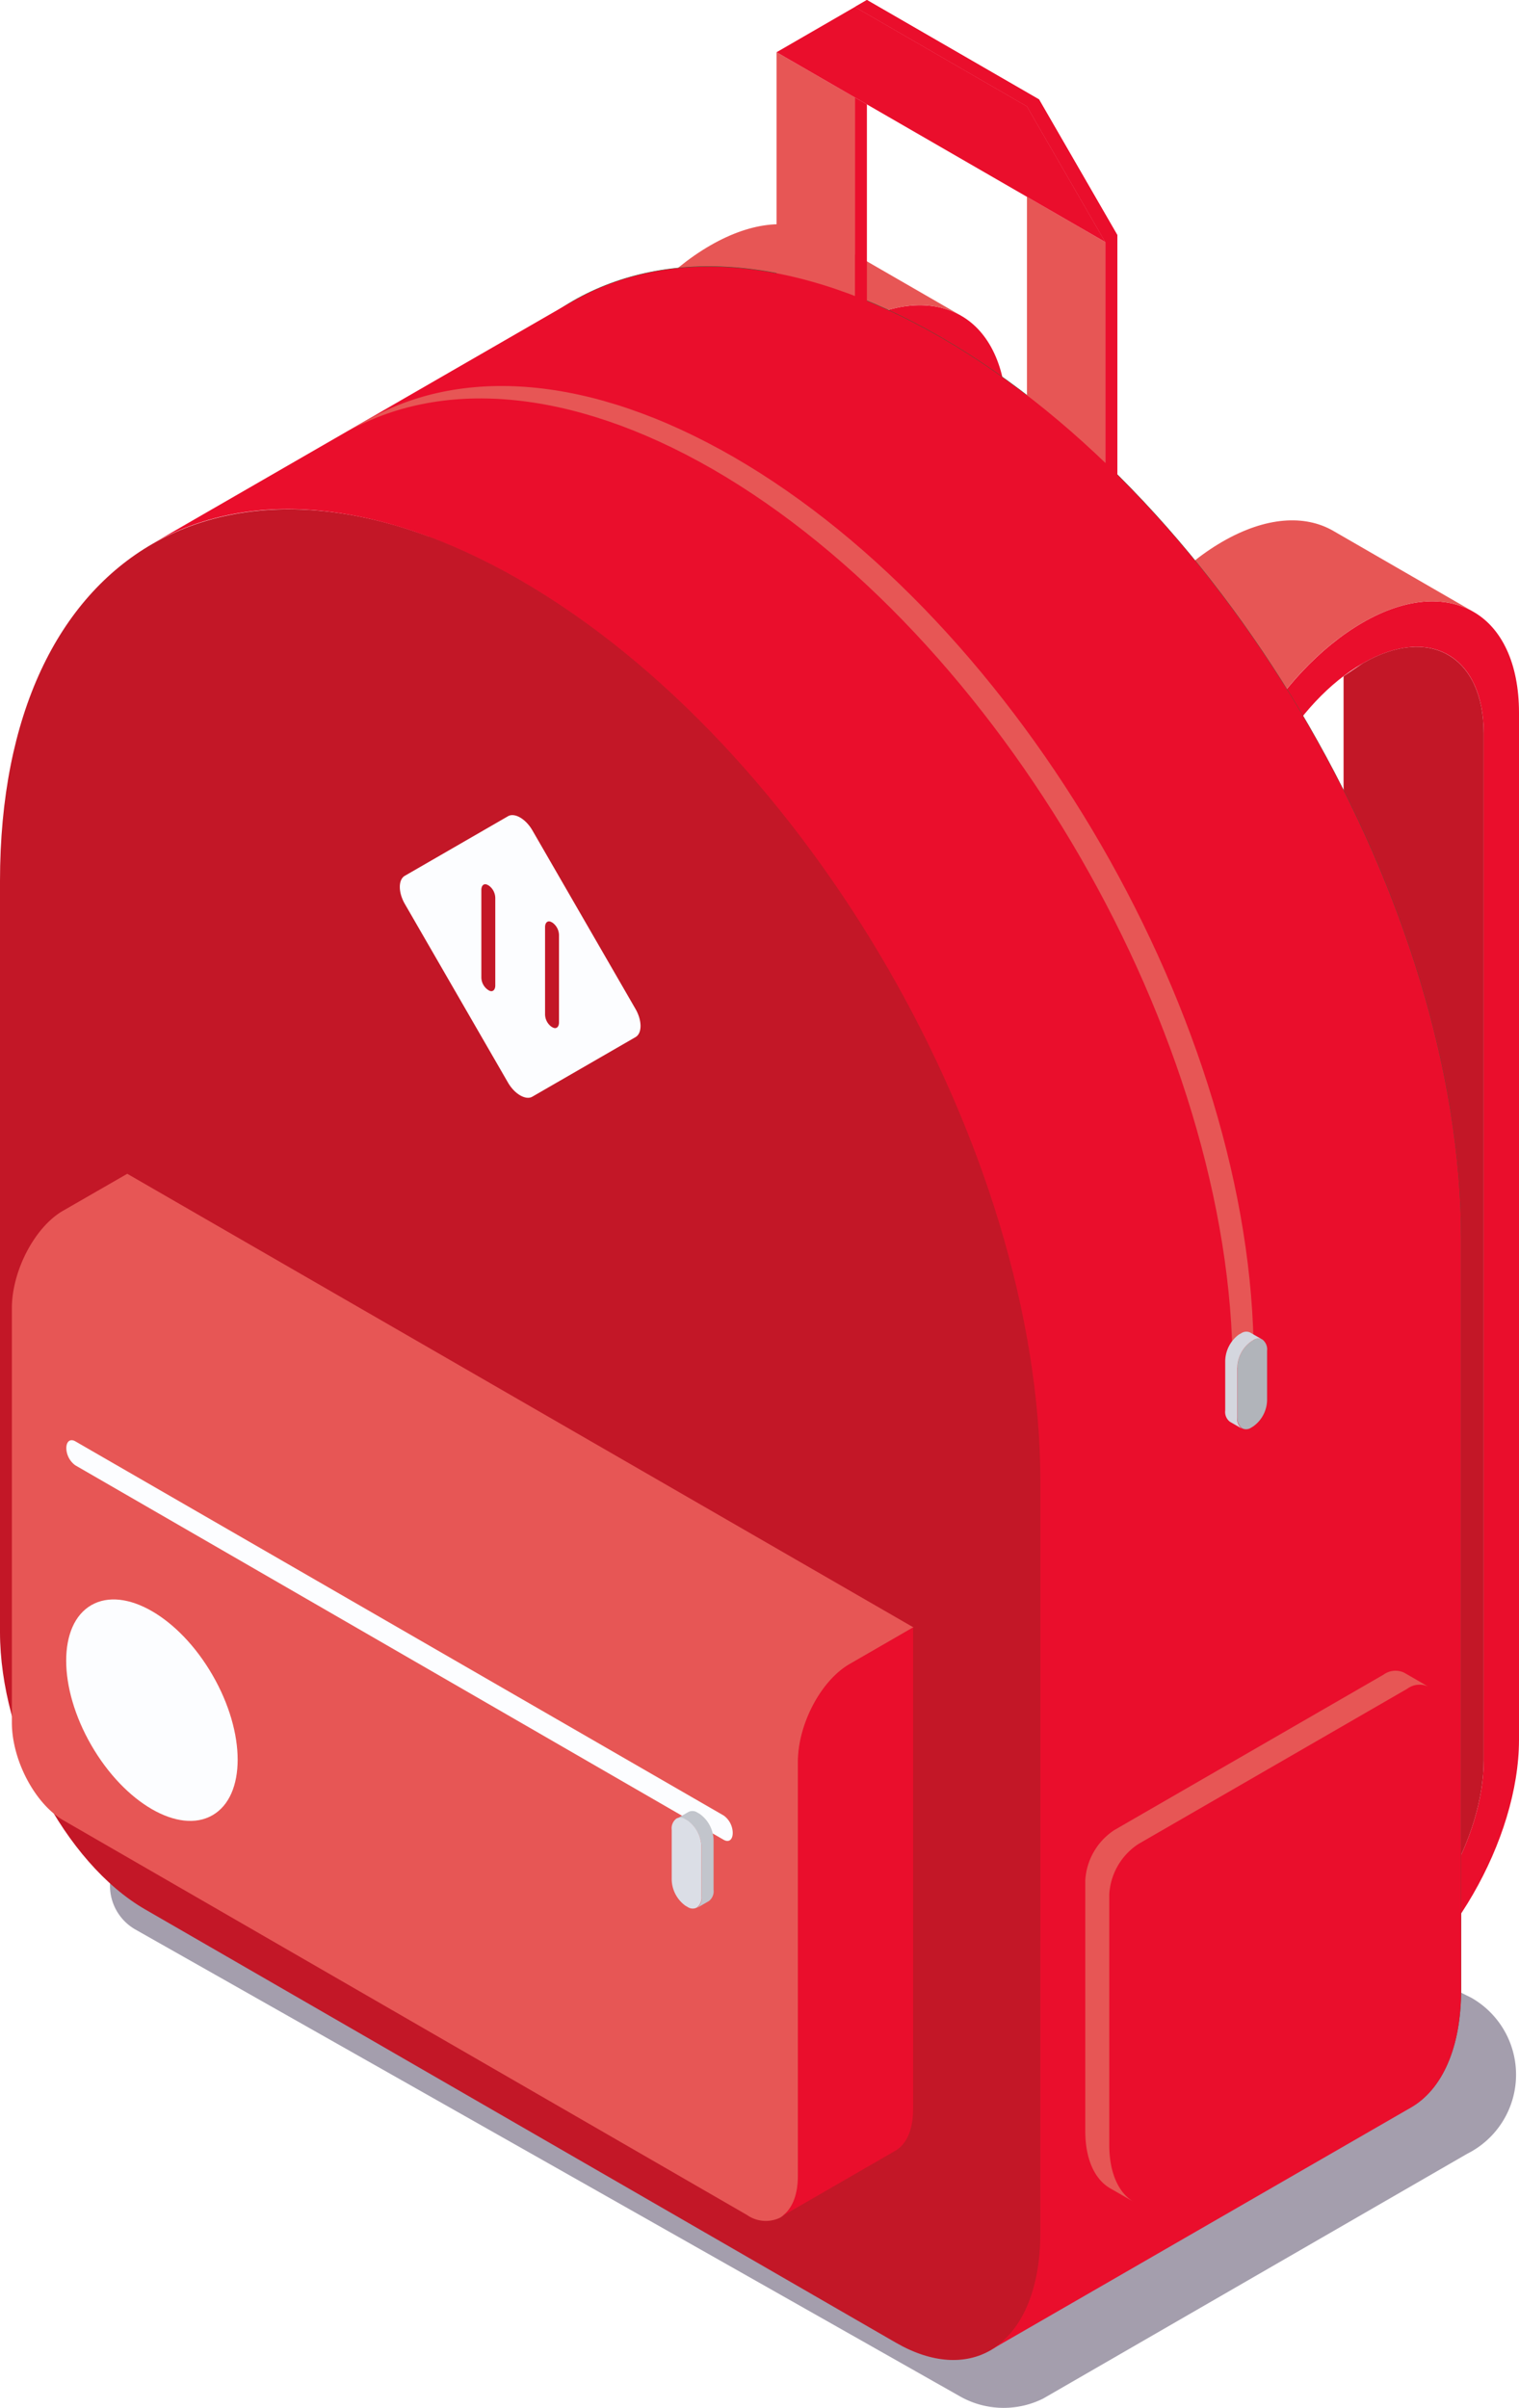 <svg xmlns="http://www.w3.org/2000/svg" xmlns:xlink="http://www.w3.org/1999/xlink" viewBox="0 0 169.02 267.85"><defs><style>.cls-1{mask:url(#mask);filter:url(#luminosity-noclip-4);}.cls-15,.cls-17,.cls-2,.cls-20,.cls-4,.cls-6,.cls-8{mix-blend-mode:multiply;}.cls-2{fill:url(#ÅÂÁ_Ï_ÌÌ_È_ËÂÌÚ_25);}.cls-3{mask:url(#mask-2);filter:url(#luminosity-noclip-5);}.cls-4{fill:url(#ÅÂÁ_Ï_ÌÌ_È_ËÂÌÚ_25-2);}.cls-5{mask:url(#mask-3);filter:url(#luminosity-noclip-6);}.cls-6{fill:url(#ÅÂÁ_Ï_ÌÌ_È_ËÂÌÚ_25-3);}.cls-7{isolation:isolate;}.cls-8{fill:#26183c;opacity:0.42;}.cls-9{fill:#ea0e2c;}.cls-10{fill:#e75655;}.cls-11{fill:#06a45a;}.cls-12{fill:#c31727;}.cls-13{fill:#0f7039;}.cls-14{mask:url(#mask-4);}.cls-15,.cls-17,.cls-20{opacity:0.7;}.cls-15{fill:url(#ÅÂÁ_Ï_ÌÌ_È_ËÂÌÚ_16);}.cls-16{mask:url(#mask-5);}.cls-17{fill:url(#ÅÂÁ_Ï_ÌÌ_È_ËÂÌÚ_16-2);}.cls-18{fill:#fcfdff;}.cls-19{mask:url(#mask-6);}.cls-20{fill:url(#ÅÂÁ_Ï_ÌÌ_È_ËÂÌÚ_16-3);}.cls-21{fill:#c2c5cc;}.cls-22{fill:#dbdee6;}.cls-23{fill:#b1b4ba;}.cls-24{fill:#d4d6de;}.cls-25{filter:url(#luminosity-noclip-3);}.cls-26{filter:url(#luminosity-noclip-2);}.cls-27{filter:url(#luminosity-noclip);}</style><filter id="luminosity-noclip" x="25.19" y="-5294.43" width="87.44" height="32766" filterUnits="userSpaceOnUse" color-interpolation-filters="sRGB"><feFlood flood-color="#fff" result="bg"/><feBlend in="SourceGraphic" in2="bg"/></filter><mask id="mask" x="25.19" y="-5294.43" width="87.44" height="32766" maskUnits="userSpaceOnUse"><g class="cls-27"/></mask><linearGradient id="ÅÂÁ_Ï_ÌÌ_È_ËÂÌÚ_25" x1="-778.81" y1="220.48" x2="-691.38" y2="220.48" gradientTransform="translate(804)" gradientUnits="userSpaceOnUse"><stop offset="0" stop-color="#fff"/><stop offset="0.19" stop-color="#fbfbfb"/><stop offset="0.36" stop-color="#f0f0f0"/><stop offset="0.54" stop-color="#ddd"/><stop offset="0.7" stop-color="#c2c2c2"/><stop offset="0.87" stop-color="#a1a1a1"/><stop offset="1" stop-color="gray"/></linearGradient><filter id="luminosity-noclip-2" x="44.84" y="-5294.43" width="26.78" height="32766" filterUnits="userSpaceOnUse" color-interpolation-filters="sRGB"><feFlood flood-color="#fff" result="bg"/><feBlend in="SourceGraphic" in2="bg"/></filter><mask id="mask-2" x="44.84" y="-5294.43" width="26.78" height="32766" maskUnits="userSpaceOnUse"><g class="cls-26"/></mask><linearGradient id="ÅÂÁ_Ï_ÌÌ_È_ËÂÌÚ_25-2" x1="-759.16" y1="106.98" x2="-732.38" y2="106.98" xlink:href="#ÅÂÁ_Ï_ÌÌ_È_ËÂÌÚ_25"/><filter id="luminosity-noclip-3" x="77.06" y="-5294.43" width="3.33" height="32766" filterUnits="userSpaceOnUse" color-interpolation-filters="sRGB"><feFlood flood-color="#fff" result="bg"/><feBlend in="SourceGraphic" in2="bg"/></filter><mask id="mask-3" x="77.06" y="-5294.43" width="3.33" height="32766" maskUnits="userSpaceOnUse"><g class="cls-25"/></mask><linearGradient id="ÅÂÁ_Ï_ÌÌ_È_ËÂÌÚ_25-3" x1="-726.94" y1="208.39" x2="-723.61" y2="208.39" xlink:href="#ÅÂÁ_Ï_ÌÌ_È_ËÂÌÚ_25"/><filter id="luminosity-noclip-4" x="25.19" y="181.05" width="87.44" height="78.86" filterUnits="userSpaceOnUse" color-interpolation-filters="sRGB"><feFlood flood-color="#fff" result="bg"/><feBlend in="SourceGraphic" in2="bg"/></filter><mask id="mask-4" x="25.19" y="181.05" width="87.44" height="78.86" maskUnits="userSpaceOnUse"><g class="cls-1"><path class="cls-2" d="M101.6,181.05,25.19,197v7.49c0,4.18,2.54,9,5.68,10.85L107,259.23a3.64,3.64,0,0,0,3.71.3c1.21-.7,2-2.31,2-4.6v-7.48Z"/></g></mask><linearGradient id="ÅÂÁ_Ï_ÌÌ_È_ËÂÌÚ_16" x1="-778.81" y1="220.48" x2="-691.38" y2="220.48" gradientTransform="translate(804)" gradientUnits="userSpaceOnUse"><stop offset="0" stop-color="#999"/><stop offset="0.96" stop-color="#999"/><stop offset="1" stop-color="#999"/></linearGradient><filter id="luminosity-noclip-5" x="44.84" y="91.26" width="26.78" height="31.45" filterUnits="userSpaceOnUse" color-interpolation-filters="sRGB"><feFlood flood-color="#fff" result="bg"/><feBlend in="SourceGraphic" in2="bg"/></filter><mask id="mask-5" x="44.84" y="91.26" width="26.78" height="31.45" maskUnits="userSpaceOnUse"><g class="cls-3"><path class="cls-4" d="M45.41,101.15,56.87,121c.76,1.3,2,2,2.73,1.57L71.06,116c.75-.43.75-1.84,0-3.14L59.6,93c-.76-1.3-2-2-2.73-1.57L45.41,98C44.66,98.44,44.66,99.85,45.41,101.15ZM61,103.72c0-.53.33-.78.73-.55l.1.06a1.75,1.75,0,0,1,.73,1.38v9.73c0,.53-.33.78-.73.55l-.1-.06a1.74,1.74,0,0,1-.73-1.38Zm-7.09-4.09c0-.54.33-.78.73-.55l.1.06a1.74,1.74,0,0,1,.73,1.38v9.73c0,.53-.33.78-.73.55l-.1-.07a1.72,1.72,0,0,1-.73-1.38Z"/></g></mask><linearGradient id="ÅÂÁ_Ï_ÌÌ_È_ËÂÌÚ_16-2" x1="-759.16" y1="106.98" x2="-732.38" y2="106.98" xlink:href="#ÅÂÁ_Ï_ÌÌ_È_ËÂÌÚ_16"/><filter id="luminosity-noclip-6" x="77.06" y="203.34" width="3.33" height="10.1" filterUnits="userSpaceOnUse" color-interpolation-filters="sRGB"><feFlood flood-color="#fff" result="bg"/><feBlend in="SourceGraphic" in2="bg"/></filter><mask id="mask-6" x="77.06" y="203.34" width="3.33" height="10.1" maskUnits="userSpaceOnUse"><g class="cls-5"><path class="cls-6" d="M78.61,213.12l.23.13a1,1,0,0,0,1,.08,1.37,1.37,0,0,0,.53-1.25v-5.46a3.69,3.69,0,0,0-1.55-3l-.23-.14a1,1,0,0,0-1-.08,1.37,1.37,0,0,0-.54,1.25v5.47A3.74,3.74,0,0,0,78.61,213.12Z"/></g></mask><linearGradient id="ÅÂÁ_Ï_ÌÌ_È_ËÂÌÚ_16-3" x1="-726.94" y1="208.39" x2="-723.61" y2="208.39" xlink:href="#ÅÂÁ_Ï_ÌÌ_È_ËÂÌÚ_16"/></defs><g class="cls-7"><g id="Laag_2" data-name="Laag 2"><g id="graphics"><path class="cls-8" d="M106.82,266.57,15.07,214.64a5.6,5.6,0,0,1,.25-9.87l56.29-28.18,92.09,45.63a9.84,9.84,0,0,1-.44,17.36l-47.18,27.23A9.86,9.86,0,0,1,106.82,266.57Z"/><path class="cls-9" d="M151.63,223.69c-4.8,2.77-9.15,3-12.3,1.21s-5.1-5.72-5.1-11.25l3.93-2.27c0,8.57,6,12.06,13.47,7.77s13.46-14.75,13.46-23.32V81.56c0-8.57-6-12.06-13.46-7.77s-13.47,14.75-13.47,23.32l-3.93,2.27c0-11.08,7.8-24.59,17.4-30.13,4.79-2.77,9.14-3,12.29-1.21s5.1,5.71,5.1,11.25V193.56C169,204.63,161.22,218.15,151.63,223.69Z"/><path class="cls-10" d="M151.63,69.25c4.79-2.77,9.14-3,12.29-1.21l-15.59-9c-3.16-1.81-7.5-1.56-12.3,1.21-9.59,5.54-17.4,19.06-17.4,30.13l15.6,9C134.23,88.3,142,74.79,151.63,69.25Z"/><path class="cls-9" d="M135.72,220.89a15.07,15.07,0,0,1-1.4-5.24c-.06-.64-.09-1.31-.09-2l-3-1.76-7.7-4.45-4.85-2.8a19.13,19.13,0,0,0,.36,3.84,13.74,13.74,0,0,0,.43,1.68,11.54,11.54,0,0,0,1.32,2.83,8.3,8.3,0,0,0,.78,1c.08.1.17.19.25.28s.44.44.67.64l.28.24a8.3,8.3,0,0,0,1,.7l15.6,9A9.2,9.2,0,0,1,135.72,220.89Z"/><polygon class="cls-11" points="122.56 202.37 138.16 211.38 134.23 213.65 118.63 204.64 122.56 202.37"/><path class="cls-12" d="M151.63,73.79l-2.13,1.44V186.82c0,8.58-6.05,19-13.47,23.33h0l2.13,1.23h0c0,8.57,6,12.06,13.47,7.77s13.46-14.75,13.46-23.32V81.56C165.09,73,159.05,69.5,151.63,73.79Z"/><path class="cls-9" d="M94.62,190.75c-4.8,2.77-9.15,3-12.3,1.21s-5.1-5.71-5.1-11.25l3.93-2.27c0,8.58,6,12.06,13.47,7.78s13.46-14.75,13.46-23.33V48.62c0-8.57-6-12.06-13.46-7.77S81.15,55.6,81.15,64.17l-3.93,2.27c0-11.07,7.8-24.59,17.4-30.13,4.79-2.77,9.14-3,12.29-1.21s5.1,5.72,5.1,11.25V160.62C112,171.7,104.21,185.22,94.62,190.75Z"/><path class="cls-10" d="M94.62,36.31c4.79-2.77,9.14-3,12.29-1.21l-15.6-9c-3.15-1.82-7.49-1.56-12.29,1.21-9.59,5.54-17.4,19.05-17.4,30.13l15.6,9C77.22,55.37,85,41.85,94.62,36.31Z"/><path class="cls-9" d="M78.71,188a15.07,15.07,0,0,1-1.4-5.25c-.06-.64-.09-1.31-.09-2l-3-1.76-7.7-4.45-4.85-2.79a19.1,19.1,0,0,0,.36,3.83,13.74,13.74,0,0,0,.43,1.68,11.79,11.79,0,0,0,1.32,2.84,10.07,10.07,0,0,0,.78,1l.25.27c.22.23.44.45.67.65l.28.24a11.38,11.38,0,0,0,1,.7l15.6,9A9.23,9.23,0,0,1,78.71,188Z"/><polygon class="cls-11" points="65.55 169.44 81.15 178.44 77.22 180.71 61.62 171.71 65.55 169.44"/><path class="cls-11" d="M94.62,40.85l-2.13,1.44v111.6c0,8.57-6,19-13.47,23.32h0l2.13,1.23h0c0,8.58,6,12.06,13.47,7.78s13.46-14.75,13.46-23.33V48.62C108.08,40.05,102,36.56,94.62,40.85Z"/><path class="cls-13" d="M63.77,33.45c10.47-6,24.95-5.17,40.93,4.06,32,18.45,57.88,63.34,57.88,100.25v83.59c0,6.5-2.16,11.09-5.58,13.06h0c-2.83,1.63-6.53,1.48-10.57-.85L63,185.37c-8.91-5.15-16.14-19-16.14-30.85V70.92C46.82,52.47,53.3,39.5,63.77,33.45Z"/><polygon class="cls-10" points="114.27 50 122.99 55.03 122.99 26.93 114.27 21.89 114.27 50"/><polygon class="cls-10" points="86.41 33.91 95.13 38.94 95.13 10.84 86.41 5.81 86.41 33.91"/><polygon class="cls-9" points="122.99 26.93 114.27 11.83 95.13 0.77 86.41 5.81 122.99 26.93"/><polygon class="cls-9" points="122.99 26.93 114.27 11.83 95.13 0.77 96.46 0 115.61 11.06 124.33 26.16 124.33 54.26 122.99 53.49 122.99 26.93"/><polygon class="cls-9" points="95.13 10.84 96.46 11.61 96.46 38.17 95.13 37.4 95.13 10.84"/><polygon class="cls-9" points="122.99 26.93 124.33 26.16 115.61 11.06 96.46 0 95.13 0.77 114.27 11.83 122.99 26.93"/><path class="cls-12" d="M17,60.48c10.48-6,25-5.17,40.93,4.06,32,18.45,57.88,63.34,57.88,100.25v83.59c0,6.5-2.16,11.09-5.58,13.06h0c-2.83,1.63-6.52,1.48-10.56-.85L16.15,212.4C7.23,207.25,0,193.44,0,181.55V98C0,79.5,6.48,66.53,17,60.48Z"/><g class="cls-14"><path class="cls-15" d="M101.6,181.05,25.19,197v7.49c0,4.18,2.54,9,5.68,10.85L107,259.23a3.64,3.64,0,0,0,3.71.3c1.21-.7,2-2.31,2-4.6v-7.48Z"/></g><path class="cls-10" d="M14.16,130.57,7,134.69c-3.13,1.81-5.68,6.67-5.68,10.85h0V191.6c0,4.19,2.55,9,5.68,10.86L83.1,246.38a3.65,3.65,0,0,0,3.72.3c1.2-.7,2-2.31,2-4.6V196c0-4.18,2.54-9,5.68-10.85l7.14-4.12Z"/><g class="cls-16"><path class="cls-17" d="M45.41,101.15,56.87,121c.76,1.3,2,2,2.73,1.57L71.06,116c.75-.43.75-1.84,0-3.14L59.6,93c-.76-1.3-2-2-2.73-1.57L45.41,98C44.66,98.44,44.66,99.85,45.41,101.15ZM61,103.72c0-.53.33-.78.73-.55l.1.06a1.75,1.75,0,0,1,.73,1.38v9.73c0,.53-.33.78-.73.55l-.1-.06a1.74,1.74,0,0,1-.73-1.38Zm-7.09-4.09c0-.54.33-.78.73-.55l.1.06a1.74,1.74,0,0,1,.73,1.38v9.73c0,.53-.33.78-.73.55l-.1-.07a1.72,1.72,0,0,1-.73-1.38Z"/></g><path class="cls-18" d="M8.38,163l72.15,41.66c.56.32,1,0,1-.77h0a2.42,2.42,0,0,0-1-1.93L8.38,160.33c-.56-.32-1,0-1,.77h0A2.42,2.42,0,0,0,8.38,163Z"/><ellipse class="cls-18" cx="16.91" cy="190.24" rx="7.79" ry="13.49" transform="translate(-92.86 33.94) rotate(-30)"/><path class="cls-9" d="M88.78,242.08V196c0-4.18,2.54-9,5.68-10.85l7.14-4.12v53.63c0,2.29-.76,3.9-2,4.6l-12.82,7.4C88,246,88.78,244.37,88.78,242.08Z"/><g class="cls-19"><path class="cls-20" d="M78.61,213.12l.23.13a1,1,0,0,0,1,.08,1.37,1.37,0,0,0,.53-1.25v-5.46a3.69,3.69,0,0,0-1.55-3l-.23-.14a1,1,0,0,0-1-.08,1.37,1.37,0,0,0-.54,1.25v5.47A3.74,3.74,0,0,0,78.61,213.12Z"/></g><path class="cls-21" d="M78.06,211v-5.46a3.72,3.72,0,0,0-1.55-3l-.23-.13a1,1,0,0,0-1-.08l1.34-.78a1,1,0,0,1,1,.09l.23.13a3.69,3.69,0,0,1,1.55,3v5.46a1.37,1.37,0,0,1-.53,1.25l-1.34.77A1.35,1.35,0,0,0,78.06,211Z"/><path class="cls-22" d="M76.28,212l.23.13a1,1,0,0,0,1,.08,1.35,1.35,0,0,0,.54-1.25v-5.46a3.72,3.72,0,0,0-1.55-3l-.23-.13a1,1,0,0,0-1-.08,1.36,1.36,0,0,0-.53,1.25v5.46A3.69,3.69,0,0,0,76.28,212Z"/><path class="cls-9" d="M115.76,248.38V164.79c0-36.91-25.91-81.8-57.88-100.25-16-9.23-30.45-10.1-40.93-4.06l46.82-27c10.47-6,24.95-5.17,40.93,4.06,32,18.45,57.88,63.34,57.88,100.25v83.59c0,6.5-2.16,11.09-5.58,13.06h0l-46.82,27C113.6,259.47,115.76,254.88,115.76,248.38Z"/><path class="cls-10" d="M139.5,151.08c0-36.91-25.91-81.79-57.88-100.25-16-9.22-30.46-10.1-40.93-4l-2.34,1.35c10.48-6.05,24.95-5.18,40.93,4,32,18.46,57.88,63.34,57.88,100.25Z"/><path class="cls-23" d="M139.45,158.67l-.23.14a1,1,0,0,1-1,.08,1.37,1.37,0,0,1-.54-1.25v-5.47a3.7,3.7,0,0,1,1.55-2.95l.23-.14a1,1,0,0,1,1-.08,1.39,1.39,0,0,1,.53,1.25v5.47A3.67,3.67,0,0,1,139.45,158.67Z"/><path class="cls-24" d="M137.67,157.64v-5.47a3.7,3.7,0,0,1,1.55-2.95l.23-.14a1,1,0,0,1,1-.08l-1.34-.77a1,1,0,0,0-1,.08l-.24.13a3.73,3.73,0,0,0-1.54,3v5.46a1.37,1.37,0,0,0,.53,1.26l1.34.77A1.37,1.37,0,0,1,137.67,157.64Z"/><path class="cls-9" d="M126.15,244.93h0c1.37.8,3.17.72,5.13-.41l20.73-12c4.33-2.5,7.85-9.21,7.85-15V189.71a2,2,0,0,0-3.25-1.87l-29.93,17.28a7.17,7.17,0,0,0-3.25,5.62v27.85C123.43,241.75,124.49,244,126.15,244.93Z"/><path class="cls-10" d="M124,203.57l29.94-17.28a2.26,2.26,0,0,1,2.29-.23l2.68,1.55a2.28,2.28,0,0,0-2.3.23l-29.93,17.28a7.17,7.17,0,0,0-3.25,5.62v27.85c0,3.16,1.06,5.38,2.72,6.34l-2.68-1.54h0c-1.66-1-2.71-3.19-2.71-6.35V209.19A7.18,7.18,0,0,1,124,203.57Z"/><path class="cls-18" d="M45.05,100.56l11.47,19.86c.75,1.3,2,2,2.72,1.57l11.47-6.62c.75-.43.75-1.84,0-3.14L59.24,92.37c-.75-1.3-2-2-2.72-1.57L45.05,97.42C44.3,97.85,44.3,99.26,45.05,100.56Zm15.6,2.57c0-.53.32-.78.72-.55l.11.06A1.74,1.74,0,0,1,62.2,104v9.73c0,.53-.32.78-.72.55l-.11-.06a1.73,1.73,0,0,1-.72-1.38ZM53.56,99c0-.54.32-.78.72-.55l.11.06a1.73,1.73,0,0,1,.72,1.38v9.73c0,.53-.32.78-.72.55l-.11-.07a1.71,1.71,0,0,1-.72-1.38Z"/></g></g></g></svg>